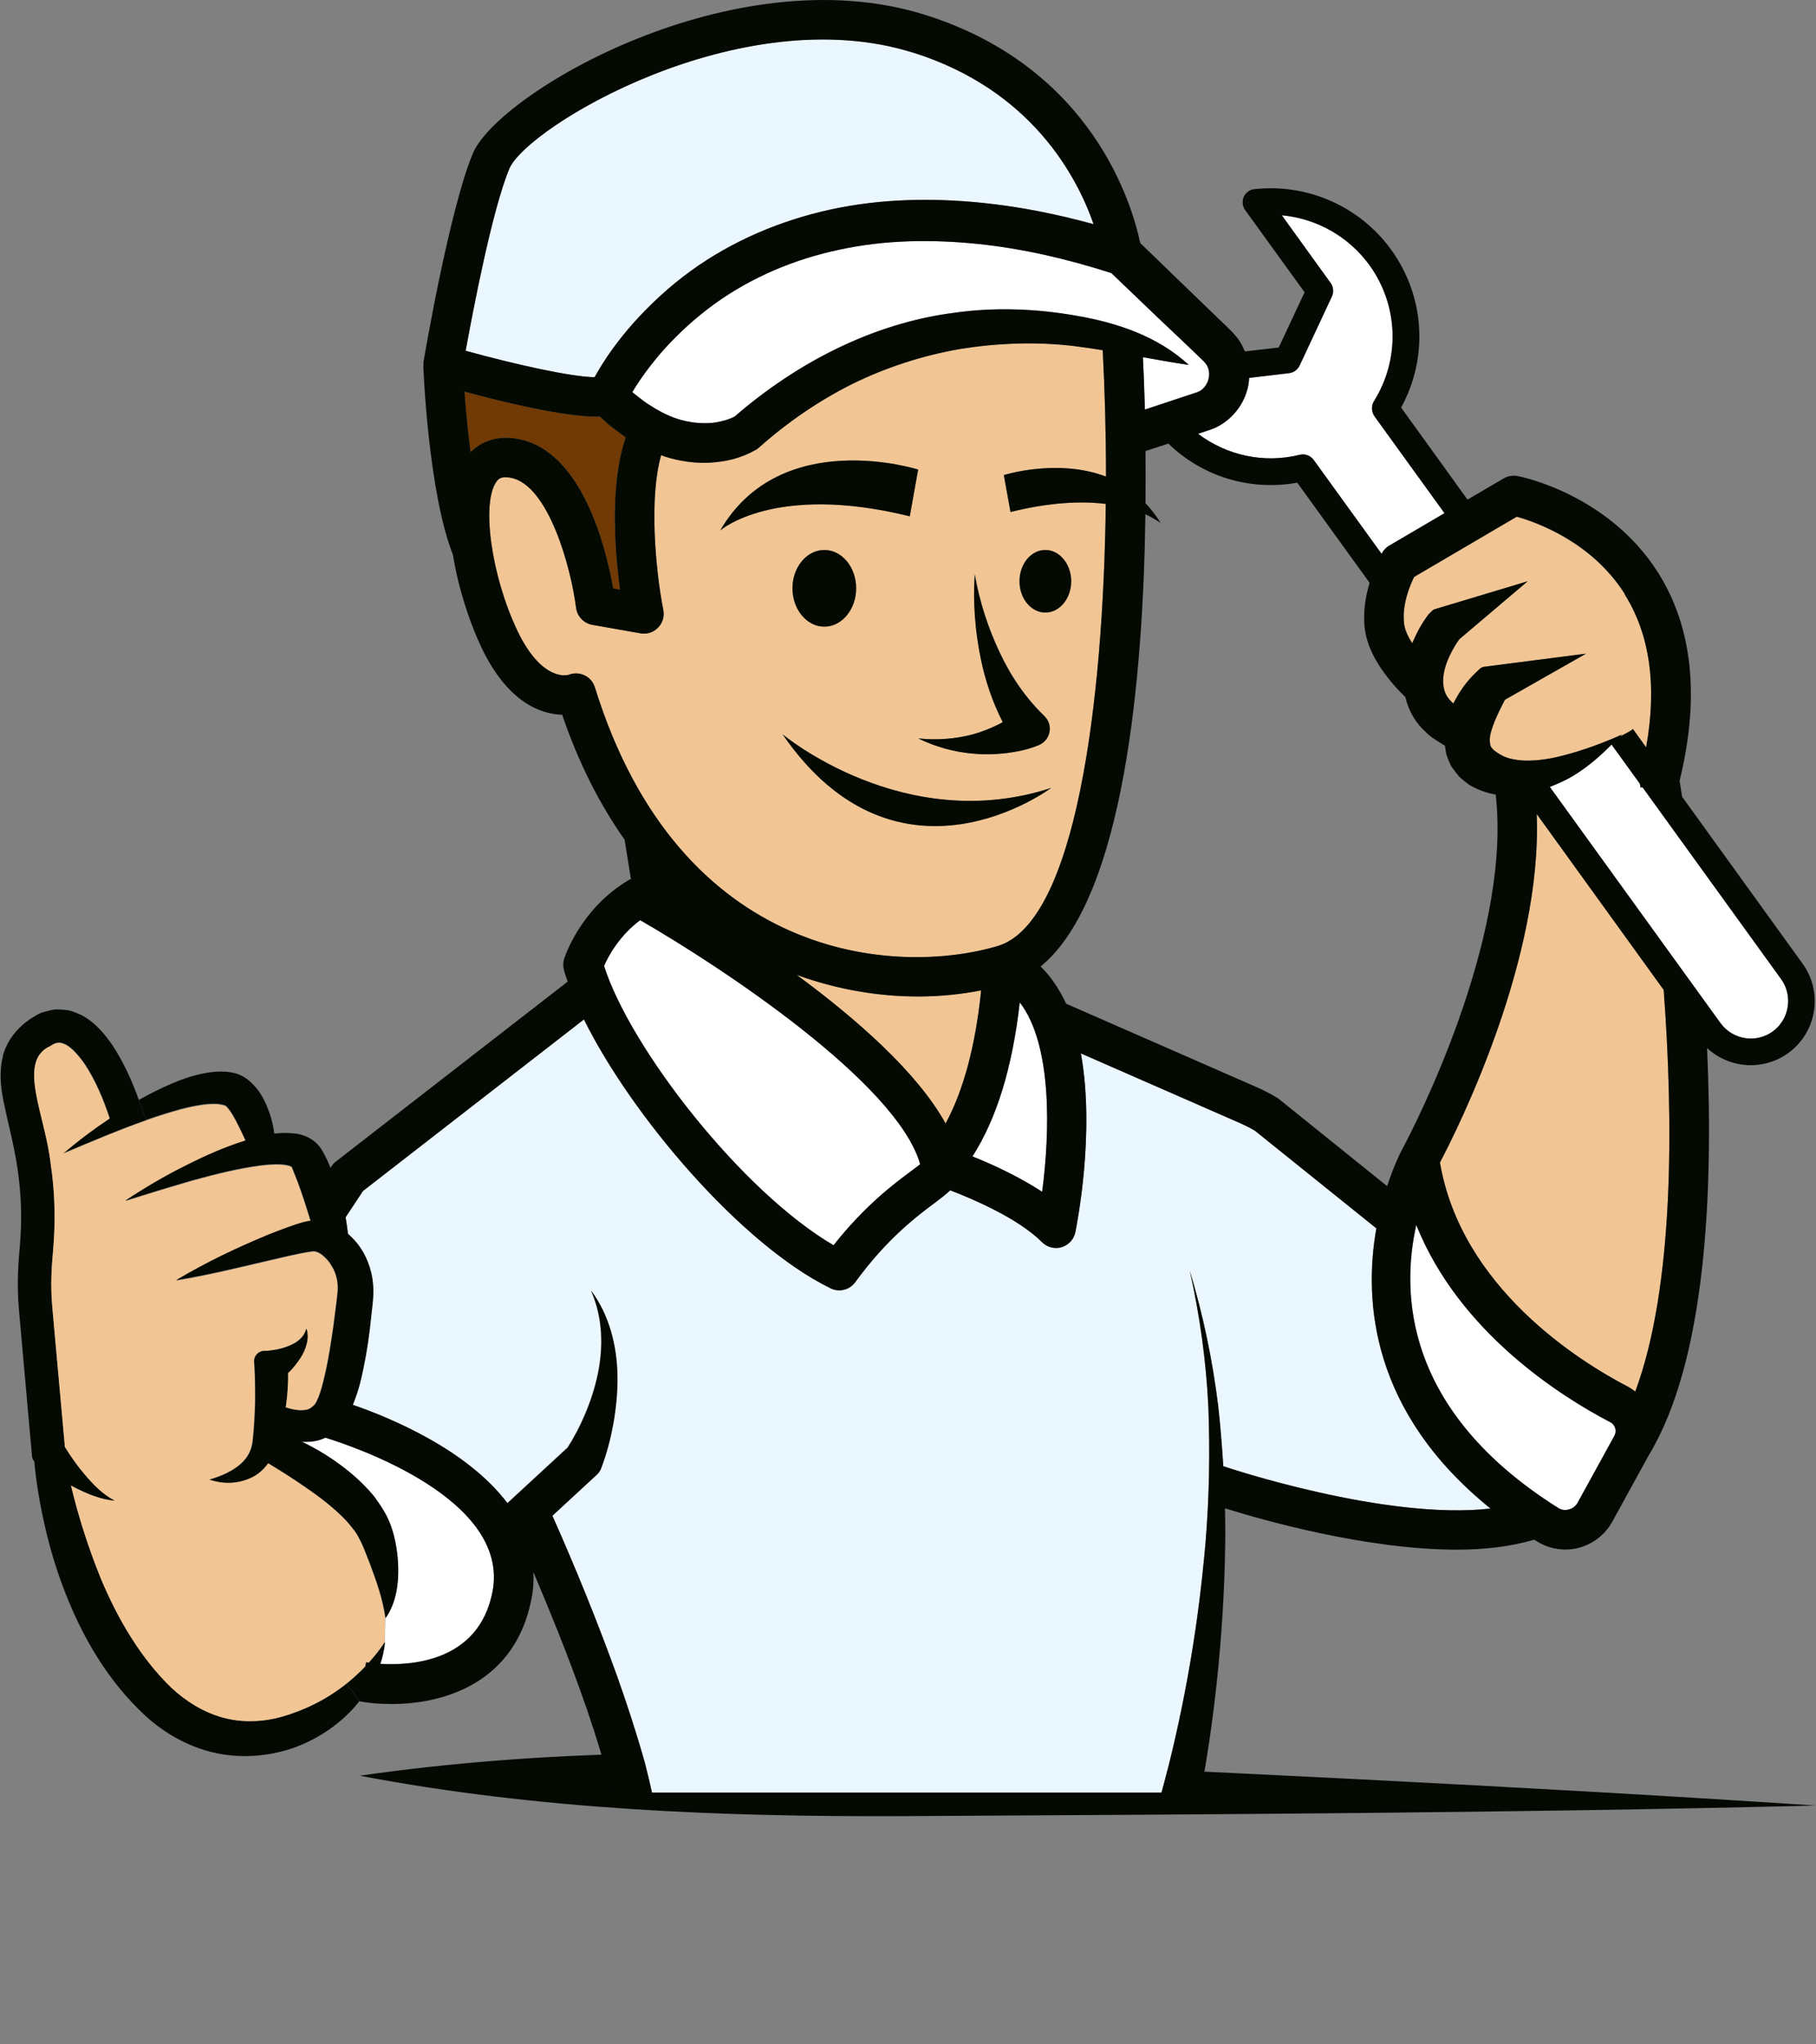 <svg width="391" height="440" viewBox="0 0 391 440" fill="none" xmlns="http://www.w3.org/2000/svg">
<rect x="0" y="0" width="391" height="440" fill="#808080" stroke="none"/>
<path d="M77.455 382.208C116.824 376.515 156.484 376.549 195.491 378.33C260.283 381.363 326.306 384.342 390.861 388.629C325.842 390.244 259.501 390.532 194.466 390.908C155.264 391.086 115.748 389.495 77.455 382.208Z" fill="#040902"/>
<g clip-path="url(#clip0_876_4154)">
<path d="M333.709 169.399L370.437 220.202C373.038 223.799 378.07 224.626 381.667 222.025C385.265 219.424 386.091 214.368 383.491 210.746L353.665 169.472C353.519 169.496 353.374 169.472 353.228 169.472C353.13 169.083 353.106 168.791 353.082 168.694L346.981 160.26C344.55 162.739 341.9 165.024 338.838 166.92C337.258 167.868 335.532 168.67 333.684 169.375L333.709 169.399Z" fill="white"/>
<path d="M260.738 92.466L257.966 93.389C264.141 98.032 272.065 99.831 279.868 97.911C281.01 97.619 282.177 98.081 282.882 99.029L297.491 119.228C297.588 119.083 297.661 118.937 297.661 118.912C298.025 118.305 298.536 117.794 299.143 117.454L311.03 110.478L295.935 89.598C295.254 88.65 295.23 87.361 295.813 86.389C301.501 77.298 301.137 65.8 294.865 57.098C290.393 50.924 283.465 47.035 275.978 46.355L286.504 60.939C287.111 61.766 287.208 62.884 286.771 63.832L279.819 78.708C279.381 79.583 278.555 80.215 277.558 80.336L268.953 81.357C268.905 82.427 268.735 83.472 268.37 84.493C267.228 88.091 264.286 91.226 260.713 92.466H260.738Z" fill="white"/>
<path d="M99.992 84.25C100.259 87.75 100.648 92.442 101.304 97.327C103.857 94.799 107.308 93.73 111.343 94.435C125.442 96.89 130.522 118.183 132.029 126.642L133.487 126.91C132.369 118.669 131.227 104.231 134.727 94.143C134.727 94.119 134.703 94.119 134.703 94.119C133.414 93.268 132.248 92.296 131.008 91.372L129.185 89.695H128.577C121.188 89.695 107.989 86.462 100.016 84.299L99.992 84.25Z" fill="#713903"/>
<path d="M0.622 227.397C-0.228 230.824 0.185 233.936 0.671 236.609C1.765 241.957 3.078 246.673 3.782 251.607C4.487 256.444 4.73 261.33 4.414 266.216C4.293 268.549 3.953 271.272 3.88 273.994C3.782 276.693 3.855 279.439 4.098 282.137L6.845 312.862L6.894 313.445C6.918 313.883 7.113 314.248 7.38 314.564C7.818 319.231 8.571 323.655 9.592 328.176C10.71 333.183 12.193 338.093 14.089 342.93C17.857 352.532 23.277 361.89 31.274 369.28C35.334 372.999 40.438 375.94 46.005 377.228C51.571 378.517 57.478 378.103 62.728 376.378C67.979 374.579 72.67 371.516 76.267 367.505C76.656 367.068 76.972 366.63 77.361 366.168L74.59 362.401C70.361 365.78 65.572 368.113 60.662 369.523C56.432 370.69 51.984 370.811 47.901 369.669C43.817 368.526 40.098 366.241 36.865 363.227C30.326 356.883 25.465 348.643 21.77 339.868C19.145 333.402 16.933 326.596 15.304 319.741C15.499 319.863 15.693 320.008 15.912 320.081C18.683 321.516 21.721 322.804 24.784 323.023C22.062 321.613 20.044 319.474 18.148 317.237C16.641 315.439 15.231 313.445 13.992 311.452L11.293 281.505C11.075 279.099 11.002 276.693 11.099 274.262C11.196 271.855 11.464 269.449 11.634 266.653C11.95 261.282 11.731 255.837 10.929 250.513C9.811 240.158 3.71 228.709 10.613 225.258C12.169 224.164 12.873 224.188 14.186 224.796C15.523 225.501 17.006 227.178 18.27 229.001C20.53 232.404 22.305 236.585 23.642 240.669C20.141 242.978 16.811 245.506 13.627 248.228C19.607 245.7 25.562 243.172 31.493 241.082L29.913 236.804C28.455 232.72 26.729 228.855 24.225 224.99C22.572 222.657 20.701 220.178 17.468 218.452C16.617 218.087 15.717 217.674 14.77 217.455C13.773 217.334 12.703 217.236 11.731 217.285C10.759 217.455 9.786 217.722 8.838 217.99C8.036 218.379 7.283 218.841 6.529 219.302C3.831 221.15 1.473 223.872 0.574 227.421L0.622 227.397Z" fill="#040902"/>
<path d="M10.589 225.258C3.685 228.709 9.787 240.158 10.905 250.513C11.707 255.837 11.926 261.257 11.61 266.653C11.439 269.449 11.148 271.855 11.075 274.262C10.978 276.693 11.05 279.099 11.269 281.505L13.967 311.452C15.207 313.421 16.593 315.439 18.124 317.237C20.02 319.474 22.038 321.613 24.76 323.023C21.697 322.804 18.659 321.516 15.888 320.081C15.693 319.984 15.499 319.863 15.28 319.741C16.909 326.596 19.121 333.402 21.746 339.868C25.441 348.643 30.302 356.883 36.841 363.227C40.074 366.241 43.793 368.526 47.876 369.669C51.96 370.811 56.408 370.69 60.638 369.523C65.548 368.113 70.337 365.78 74.566 362.401C76 361.258 77.337 360.019 78.625 358.682L78.796 357.758C78.796 357.758 79.087 357.807 79.379 357.855C80.619 356.494 81.785 355.036 82.831 353.431L82.952 348.278C82.32 343.903 80.959 340.232 79.598 336.562C78.893 334.812 78.164 332.721 77.386 331.311C76.754 329.877 75.587 328.54 74.445 327.228C71.965 324.627 68.878 322.245 65.669 320.057C63.117 318.258 60.37 316.557 57.672 314.904C56.651 316.338 55.29 317.529 53.734 318.161C50.818 319.449 47.731 319.352 45.057 318.453C47.755 317.675 50.137 316.557 51.814 315.05C53.491 313.543 54.245 311.841 54.415 309.556C54.682 307.004 54.804 304.427 54.877 301.899C54.901 299.371 54.877 296.722 54.755 294.34L54.658 293.1V292.833C54.755 291.593 55.801 290.669 57.04 290.742C57.721 290.767 58.718 290.596 59.568 290.451C60.443 290.256 61.318 290.013 62.145 289.673C63.773 289.016 65.353 287.995 65.913 285.954C66.618 287.923 65.815 290.499 64.551 292.371C63.895 293.343 63.19 294.267 62.388 295.093C62.242 295.239 62.096 295.361 61.95 295.482C61.975 297.816 61.829 300.076 61.513 302.386C61.489 302.556 61.464 302.726 61.416 302.896C63.579 303.65 65.84 303.82 66.909 302.993C67.76 302.361 67.882 302.215 68.562 300.66C69.097 299.25 69.51 297.597 69.899 295.92C70.701 292.541 71.212 288.968 71.746 285.395L72.427 279.998L72.573 278.661C72.597 278.272 72.67 277.981 72.67 277.64C72.694 276.984 72.67 276.304 72.549 275.647C72.33 274.335 71.844 273.095 71.09 272.05C70.409 271.053 69.316 270.008 68.513 269.668C68.124 269.497 67.809 269.4 67.42 269.4C66.739 269.497 65.913 269.619 65.037 269.789C63.287 270.129 61.513 270.543 59.739 270.956C52.568 272.609 45.324 274.456 37.886 275.672C44.376 271.782 51.109 268.598 58.061 265.73C59.811 265.025 61.586 264.369 63.433 263.737C64.357 263.421 65.329 263.129 66.472 262.91C66.618 262.886 66.739 262.91 66.861 262.886C65.986 260.018 65.086 257.174 64.065 254.427L62.825 251.315C62.996 251.51 63.02 251.267 62.242 250.999C60.784 250.538 58.256 250.659 55.971 250.951C51.255 251.583 46.369 252.798 41.508 254.135C36.646 255.545 31.785 257.028 26.923 258.559C31.177 255.739 35.625 253.114 40.219 250.854C44.255 248.812 48.411 246.989 52.859 245.603C52.349 244.534 51.887 243.464 51.377 242.492C50.55 240.717 49.456 238.943 48.776 238.287C48.606 238.141 48.606 238.116 48.557 238.092C48.265 237.971 47.974 237.898 47.609 237.825C46.831 237.679 45.956 237.655 44.984 237.728C43.039 237.849 40.949 238.311 38.858 238.846C36.403 239.526 33.948 240.304 31.445 241.179C25.489 243.27 19.558 245.822 13.579 248.326C16.763 245.603 20.093 243.1 23.593 240.766C22.256 236.682 20.482 232.501 18.221 229.098C16.957 227.275 15.475 225.598 14.138 224.893C12.825 224.285 12.096 224.261 10.564 225.355L10.589 225.258Z" fill="#F1C694"/>
<path d="M70.021 309.41C68.368 310.213 66.593 310.383 64.965 310.285C66.739 311.136 68.465 312.084 70.166 313.154C73.885 315.536 77.434 318.331 80.497 322.026C81.907 323.971 83.293 325.964 84.168 328.492C84.994 330.898 85.334 332.891 85.577 335.176C85.942 339.576 85.626 344.462 82.977 348.254L82.855 353.407C82.758 354.987 82.369 356.543 81.883 358.098C88.373 358.487 103.079 357.734 106.02 342.59C109.885 322.609 76.17 311.306 70.045 309.41H70.021Z" fill="white"/>
<path d="M109.666 36.316C105.996 45.042 101.863 66.724 100.259 75.499C111.003 78.465 122.938 81.114 128.018 81.187C130.449 76.812 133.22 73.117 136.404 69.495C140.099 65.387 144.207 61.595 148.704 58.338C157.673 51.824 168.126 47.424 178.87 45.09C189.614 42.757 200.698 42.562 211.442 43.656C219.633 44.483 227.631 46.111 235.458 48.251C231.884 37.993 222.064 19.3 196.541 11.303C159.399 -0.34 113.458 27.273 109.642 36.291L109.666 36.316Z" fill="#EBF7FF"/>
<path d="M106.944 103.623C103.565 108.12 105.777 124.041 111.416 135.806C116.764 146.939 122.33 145.31 122.452 145.237C123.546 144.8 124.785 144.849 125.855 145.359C126.949 145.869 127.751 146.817 128.091 147.96C146.37 206.881 192.822 210.139 214.796 203.624C231.593 198.641 237.572 151.29 238.083 108.46C233.075 107.853 226.318 108.023 217.567 110.21L216.133 102.262C216.133 102.262 227.655 98.591 238.131 102.578C238.131 93.001 237.864 83.764 237.426 75.378C235.312 75.037 233.173 74.721 231.009 74.454C222.818 73.506 214.626 73.846 206.604 75.135C198.607 76.544 190.829 79.048 183.561 82.621C176.293 86.243 169.511 90.91 163.386 96.355L163.24 96.477C163.24 96.477 162.973 96.671 162.851 96.768C159.278 98.761 156.312 99.345 152.861 99.588C149.555 99.758 146.225 99.248 143.138 98.275C142.87 98.178 142.651 98.057 142.36 97.959C139.783 106.832 141.023 122.072 142.822 131.334C143.089 132.743 142.651 134.129 141.655 135.126C140.683 136.122 139.248 136.584 137.887 136.317L127.532 134.494C125.709 134.178 124.275 132.695 124.032 130.823C122.962 122.291 118.101 104.255 109.885 102.821C107.794 102.456 107.284 103.161 106.944 103.599V103.623ZM170.605 126.618C170.605 122.072 173.692 118.378 177.46 118.378C181.227 118.378 184.315 122.072 184.315 126.618C184.315 131.163 181.227 134.882 177.46 134.882C173.692 134.882 170.605 131.188 170.605 126.618ZM195.885 111.134C166.74 103.89 155.073 114.172 155.073 114.172C168.174 91.639 197.684 101.071 197.684 101.071L195.885 111.134ZM197.708 158.923C201.816 159.36 205.9 159.044 209.643 157.999C211.49 157.488 213.265 156.759 214.966 155.933C215.282 155.763 215.598 155.592 215.939 155.422C213.678 150.998 212.147 146.356 211.199 141.689C209.959 135.66 209.521 129.559 209.91 123.579C210.931 129.462 212.779 135.126 215.258 140.376C217.689 145.602 220.946 150.293 224.811 154.012L225.005 154.231C225.321 154.572 225.613 154.985 225.783 155.398C226.585 157.343 225.637 159.555 223.717 160.357C221.092 161.426 219.026 161.767 216.716 162.083C214.456 162.35 212.22 162.423 210.032 162.228C205.632 161.912 201.451 160.721 197.732 158.923H197.708ZM226.318 169.594C226.318 169.594 193.454 194.266 168.49 158.048C168.49 158.048 194.621 179.973 226.318 169.594ZM219.487 125.111C219.487 121.392 221.967 118.378 225.054 118.378C228.141 118.378 230.62 121.392 230.62 125.111C230.62 128.83 228.092 131.844 225.054 131.844C222.015 131.844 219.487 128.806 219.487 125.111Z" fill="#F1C694"/>
<path d="M136.113 84.371L136.55 84.736C137.523 85.49 138.495 86.292 139.492 86.948C141.533 88.261 143.599 89.427 145.811 90.132C147.975 90.813 150.211 91.153 152.423 91.056C153.517 91.056 154.586 90.837 155.632 90.57C156.555 90.375 157.674 89.913 158.184 89.622C171.407 78.173 187.791 69.568 205.438 67.308C214.31 66.044 223.304 66.433 232.006 67.988C240.635 69.495 249.313 72.412 255.949 78.538C252.546 78.027 249.289 77.444 246.056 76.86C246.201 79.607 246.347 83.472 246.493 88.139L257.699 84.42C260.105 83.618 261.102 80.312 259.644 78.319C259.498 78.052 259.255 77.833 259.036 77.614L257.699 76.326L254.952 73.7L249.459 68.499L239.298 58.776C229.891 55.761 220.29 53.525 210.567 52.504C200.552 51.483 190.44 51.629 180.741 53.744C171.043 55.786 161.806 59.675 153.833 65.436C149.847 68.329 146.2 71.634 142.919 75.28C140.44 78.076 138.033 81.26 136.161 84.396L136.113 84.371Z" fill="white"/>
<path d="M137.838 198.033C133.317 201.412 130.935 205.836 130.06 207.902C135.724 225.671 159.74 256.493 179.477 268.015C186.283 259.41 192.53 254.767 196.371 251.923C196.954 251.486 197.611 250.999 198.121 250.586C193.138 233.036 155.048 207.975 137.838 198.058V198.033Z" fill="white"/>
<path d="M177.484 118.378C173.716 118.378 170.629 122.072 170.629 126.618C170.629 131.163 173.716 134.882 177.484 134.882C181.252 134.882 184.339 131.188 184.339 126.618C184.339 122.048 181.252 118.378 177.484 118.378Z" fill="#040902"/>
<path d="M155.073 114.172C155.073 114.172 166.74 103.915 195.885 111.134L197.684 101.071C197.684 101.071 168.174 91.639 155.073 114.172Z" fill="#040902"/>
<path d="M171.553 209.871C184.363 219.302 197.465 230.776 203.59 241.835C207.455 234.689 210.032 225.112 211.247 213.177C206.993 214.003 202.448 214.49 197.683 214.49C189.322 214.49 180.377 213.055 171.553 209.847V209.871Z" fill="#F1C694"/>
<path d="M209.619 158.023C205.875 159.044 201.816 159.36 197.684 158.947C201.403 160.746 205.584 161.961 209.983 162.253C212.195 162.447 214.407 162.374 216.668 162.107C218.977 161.791 221.043 161.451 223.668 160.381C225.589 159.579 226.537 157.367 225.735 155.422C225.564 154.985 225.273 154.596 224.957 154.256L224.762 154.037C220.897 150.318 217.64 145.626 215.209 140.4C212.73 135.174 210.883 129.51 209.862 123.604C209.473 129.583 209.91 135.685 211.15 141.713C212.098 146.38 213.629 150.998 215.89 155.447C215.55 155.617 215.234 155.787 214.918 155.957C213.241 156.784 211.466 157.513 209.594 158.023H209.619Z" fill="#040902"/>
<path d="M168.49 158.047C193.454 194.29 226.318 169.594 226.318 169.594C194.621 179.973 168.49 158.047 168.49 158.047Z" fill="#040902"/>
<path d="M219.585 215.754C217.981 229.803 214.626 240.717 209.4 248.909C213.557 250.562 219.318 253.187 224.398 256.517C226.051 244.145 226.683 224.942 219.585 215.754Z" fill="white"/>
<path d="M225.078 118.378C221.991 118.378 219.512 121.392 219.512 125.111C219.512 128.83 221.991 131.844 225.078 131.844C228.165 131.844 230.645 128.806 230.645 125.111C230.645 121.416 228.117 118.378 225.078 118.378Z" fill="#040902"/>
<path d="M304.491 124.187C303.616 125.962 301.793 130.215 302.352 134.348C302.522 135.636 303.178 137.046 304.078 138.456C305.001 136.292 306.047 134.299 307.578 132.257L308.405 131.431C308.55 131.309 308.696 131.212 308.891 131.139L328.944 125.111L314.263 137.556C313.242 138.918 312.148 140.911 311.516 142.637C310.86 144.411 310.592 146.185 310.811 147.62C310.981 149.054 311.589 150.221 312.804 151.29C312.828 151.339 312.926 151.387 312.95 151.412C312.999 151.314 313.047 151.217 313.096 151.12C314.36 148.713 315.721 146.769 317.69 144.849L318.565 144.022C318.832 143.755 319.197 143.56 319.586 143.512L341.511 140.692L324.059 150.609C322.43 153.672 320.704 157.391 320.777 159.336C320.874 160.308 320.777 160.6 321.604 161.426C322.551 162.18 323.864 163.031 325.468 163.347C328.726 164.1 332.882 163.638 336.942 162.52C341.025 161.451 345.182 159.919 349.265 158.096C349.12 158.242 348.949 158.388 348.828 158.534C349.776 158.023 350.748 157.561 351.623 156.929L354.443 160.867C356.825 147.644 355.269 136.56 349.8 127.882C342.678 116.603 330.695 112.398 326.538 111.231L304.418 124.211L304.491 124.187Z" fill="#F1C694"/>
<path d="M304.953 263.664C301.671 278.345 302.303 303.674 335.459 324.554C336.139 324.992 336.966 325.137 337.768 324.894C338.594 324.7 339.251 324.189 339.664 323.46L347.564 309.094C347.953 308.39 347.855 307.733 347.758 307.369C347.637 307.053 347.394 306.445 346.689 306.105C336.382 300.733 314.238 286.926 304.928 263.639L304.953 263.664Z" fill="white"/>
<path d="M310.033 250.222C314.603 277.057 339.834 292.954 350.651 298.545C351.161 298.837 351.623 299.177 352.085 299.517C360.52 276.79 360.301 241.349 358.21 213.055L330.864 175.184C332.128 206.347 314.019 242.662 310.033 250.197V250.222Z" fill="#F1C694"/>
<path d="M74.906 265.584C74.76 264.393 74.59 263.177 74.396 262.011L78.139 256.347L125.709 219.424C135.943 240.134 159.497 267.869 178.821 277.3C179.404 277.592 180.061 277.738 180.668 277.738C181.981 277.738 183.294 277.13 184.12 275.988C191.023 266.483 197.538 261.67 201.451 258.754C202.448 258 203.59 257.149 204.563 256.201C209.619 258.146 219.244 262.254 224.325 267.358C225.151 268.185 226.245 268.622 227.363 268.622C227.752 268.622 228.165 268.574 228.554 268.452C230.061 267.99 231.179 266.775 231.52 265.219C231.787 263.907 235.846 243.95 232.711 226.741L267.082 241.787C268.175 242.273 269.221 242.808 270.193 243.391L296.324 264.393C293.552 280.047 295.157 303.917 320.898 324.7C298.292 327.301 264.189 315.852 263.363 315.584C263.095 311.258 262.755 306.907 262.269 302.629C261.078 292.735 259.012 282.988 256.143 273.484C258.307 283.158 259.668 292.954 260.154 302.799C260.519 312.643 260.348 322.464 259.522 332.284C258.671 342.055 257.383 351.827 255.608 361.453C254.101 369.669 252.254 377.885 250.091 385.833H140.318C139.856 383.694 139.346 381.579 138.811 379.489C137.036 373.12 135.019 366.898 132.831 360.796C128.602 349.08 123.935 337.607 118.879 326.207L128.383 317.432C128.748 317.116 129.039 316.678 129.258 316.289C130.595 312.838 131.373 309.702 132.005 306.348C132.612 303.042 132.928 299.687 132.88 296.333C132.831 289.648 131.057 282.867 127.192 277.738C129.793 283.62 129.89 290.037 128.626 295.92C127.994 298.885 127.046 301.754 125.855 304.525C124.834 306.98 123.521 309.483 122.16 311.549L109.204 323.509C100.526 311.987 84.046 305.157 75.903 302.337C76.535 300.757 77.045 299.226 77.459 297.67C78.407 293.878 79.063 290.086 79.525 286.343L80.157 280.679L80.278 279.269C80.303 278.734 80.327 278.102 80.327 277.519C80.303 276.352 80.157 275.137 79.889 273.994C79.136 270.761 77.483 267.747 74.858 265.535L74.906 265.584Z" fill="#EBF7FF"/>
<path d="M71.114 271.928C70.434 270.932 69.34 269.886 68.538 269.546C68.149 269.376 67.833 269.279 67.444 269.279C66.763 269.376 65.937 269.497 65.062 269.668C63.312 270.008 61.537 270.421 59.763 270.834C52.592 272.487 45.348 274.335 37.91 275.55C44.4 271.661 51.133 268.477 58.085 265.608C59.836 264.903 61.61 264.247 63.457 263.615C64.381 263.299 65.353 263.007 66.496 262.789C66.642 262.764 66.763 262.789 66.885 262.764C66.01 259.896 65.11 257.052 64.089 254.305L62.85 251.194C63.02 251.388 63.044 251.145 62.266 250.878C60.808 250.416 58.28 250.538 55.995 250.829C51.279 251.461 46.394 252.677 41.532 254.014C36.67 255.423 31.809 256.906 26.948 258.438C31.201 255.618 35.65 252.993 40.244 250.732C44.279 248.69 48.411 246.867 52.884 245.457C52.373 244.388 51.911 243.318 51.401 242.346C50.574 240.572 49.481 238.797 48.8 238.141C48.63 237.995 48.63 237.971 48.581 237.946C48.289 237.825 47.998 237.752 47.633 237.679C46.855 237.533 45.98 237.509 45.008 237.582C43.063 237.703 40.973 238.165 38.883 238.7C36.428 239.38 33.972 240.158 31.469 241.033L29.889 236.755C32.174 235.467 34.532 234.276 36.986 233.231C39.223 232.283 41.508 231.456 44.109 230.994C45.373 230.727 46.758 230.605 48.289 230.654C49.043 230.678 49.845 230.824 50.672 231.019C51.741 231.31 52.714 231.869 53.418 232.429C56.214 234.762 57.162 237.266 58.061 239.648C58.547 241.106 58.863 242.54 59.058 243.999C60.468 243.829 61.975 243.78 63.7 243.999C65.378 244.218 67.93 245.141 69.364 247.621C70.191 249.103 70.653 250.076 71.163 251.364L71.382 251.024C71.649 250.635 71.965 250.27 72.33 250.003L122.233 211.281C121.941 210.455 121.625 209.604 121.431 208.802C121.212 207.999 121.212 207.173 121.455 206.395C121.601 205.933 125.028 195.481 135.481 189.356C135.602 189.307 135.748 189.258 135.845 189.21L134.484 180.751C129.234 173.288 124.639 164.416 121.042 153.842C116.496 153.721 109.399 151.29 103.711 139.477C101.11 134.007 98.679 126.618 97.512 119.374C92.262 106.054 91.168 79.826 91.144 78.708H91.192C91.192 78.416 91.144 78.124 91.192 77.833C91.411 76.496 96.807 44.92 101.815 33.01C107.332 19.957 157.965 -9.723 199.142 3.184C235.409 14.56 243.868 44.483 245.496 52.31L255.584 62.057L261.053 67.332L263.776 69.957L265.113 71.27C265.769 71.95 266.425 72.68 266.936 73.482C267.373 74.162 267.713 74.916 268.029 75.645L275.322 74.794L280.888 62.908L268.102 45.236C267.495 44.41 267.397 43.316 267.786 42.368C268.224 41.444 269.099 40.788 270.096 40.715C281.544 39.451 292.799 44.459 299.508 53.72C306.8 63.783 307.578 76.933 301.671 87.726L315.964 107.537L323.767 102.967C324.642 102.456 325.711 102.286 326.708 102.456C327.51 102.602 346.275 106.37 356.971 123.215C364.457 135.028 366.013 150.123 361.638 168.038C361.759 168.743 361.929 169.958 362.172 171.49L388.109 207.416C392.581 213.59 391.171 222.219 385.022 226.668C379.577 230.581 372.26 229.973 367.544 225.574C368.954 256.809 367.277 292.881 355.026 313.178L347.102 327.592C345.595 330.339 342.945 332.357 339.907 333.159C338.959 333.426 337.986 333.523 337.014 333.523C334.875 333.523 332.736 332.916 330.889 331.749C330.694 331.627 330.524 331.53 330.305 331.409C325.322 332.891 319.659 333.548 313.655 333.548C294.184 333.548 271.919 327.204 263.751 324.651C263.8 327.252 263.849 329.853 263.8 332.454C263.654 342.444 263.022 352.41 261.953 362.376C261.102 370.228 259.984 377.982 258.525 385.833H250.115C252.278 377.885 254.126 369.669 255.633 361.453C257.407 351.803 258.695 342.055 259.546 332.284C260.373 322.464 260.543 312.643 260.178 302.799C259.692 292.954 258.355 283.158 256.167 273.484C259.036 282.988 261.077 292.735 262.293 302.629C262.779 306.907 263.119 311.258 263.387 315.585C264.213 315.876 298.341 327.301 320.923 324.7C295.181 303.917 293.577 280.023 296.348 264.393L270.217 243.391C269.245 242.808 268.175 242.273 267.106 241.787L232.735 226.741C235.846 243.926 231.787 263.882 231.544 265.219C231.204 266.775 230.085 267.99 228.578 268.452C228.189 268.574 227.776 268.622 227.387 268.622C226.269 268.622 225.175 268.185 224.349 267.358C219.269 262.278 209.643 258.146 204.587 256.201C203.615 257.149 202.472 258 201.475 258.754C197.562 261.67 191.048 266.508 184.144 275.988C183.318 277.13 182.005 277.738 180.693 277.738C180.061 277.738 179.404 277.592 178.845 277.3C159.521 267.869 135.967 240.11 125.733 219.424L78.163 256.347L74.42 262.011C74.615 263.178 74.785 264.393 74.931 265.584C77.556 267.82 79.209 270.81 79.962 274.043C80.23 275.185 80.351 276.376 80.4 277.568C80.4 278.151 80.375 278.759 80.351 279.318L80.23 280.728L79.598 286.391C79.136 290.135 78.48 293.902 77.531 297.719C77.142 299.274 76.608 300.806 75.976 302.386C84.094 305.181 100.599 312.036 109.277 323.557L122.233 311.598C123.57 309.508 124.883 307.028 125.928 304.573C127.119 301.802 128.067 298.934 128.699 295.968C129.963 290.086 129.866 283.669 127.265 277.786C131.13 282.915 132.904 289.673 132.953 296.382C132.977 299.736 132.661 303.066 132.078 306.396C131.446 309.775 130.668 312.886 129.331 316.338C129.112 316.727 128.82 317.165 128.456 317.48L118.951 326.256C124.007 337.631 128.674 349.105 132.904 360.845C135.067 366.971 137.109 373.169 138.884 379.538C139.418 381.628 139.929 383.743 140.391 385.882H131.689C131.373 384.496 131.008 383.111 130.668 381.75C128.99 375.721 127.046 369.669 124.883 363.713C121.82 355.181 118.392 346.747 114.843 338.385C114.941 340.281 114.819 342.226 114.406 344.243C110.906 362.182 95.665 366.8 84.24 366.776C81.688 366.776 79.355 366.557 77.386 366.193L74.615 362.425C76.049 361.283 77.386 360.043 78.674 358.706L78.844 357.782C78.844 357.782 79.136 357.831 79.427 357.88C80.667 356.518 81.834 355.06 82.879 353.456C82.782 355.036 82.393 356.591 81.907 358.147C88.397 358.536 103.103 357.782 106.044 342.639C109.909 322.658 76.195 311.355 70.069 309.459C68.416 310.261 66.642 310.431 65.013 310.334C66.788 311.185 68.513 312.133 70.215 313.202C73.934 315.585 77.483 318.38 80.546 322.075C81.955 324.019 83.341 326.012 84.216 328.54C85.043 330.947 85.383 332.94 85.626 335.225C85.99 339.625 85.674 344.51 83.025 348.302C82.393 343.927 81.032 340.257 79.671 336.586C78.966 334.836 78.236 332.746 77.459 331.336C76.826 329.902 75.66 328.565 74.517 327.252C72.038 324.651 68.951 322.269 65.742 320.081C63.19 318.283 60.443 316.581 57.745 314.928C56.724 316.362 55.363 317.553 53.807 318.185C50.89 319.474 47.803 319.376 45.13 318.477C47.828 317.699 50.21 316.581 51.887 315.074C53.564 313.567 54.318 311.865 54.488 309.581C54.755 307.028 54.877 304.452 54.95 301.924C54.974 299.396 54.95 296.746 54.828 294.364L54.731 293.124V292.857C54.828 291.617 55.873 290.694 57.113 290.767C57.794 290.791 58.79 290.621 59.641 290.475C60.516 290.28 61.391 290.037 62.218 289.697C63.846 289.041 65.426 288.02 65.985 285.978C66.69 287.947 65.888 290.523 64.624 292.395C63.968 293.367 63.263 294.291 62.461 295.118C62.315 295.263 62.169 295.385 62.023 295.507C62.048 297.84 61.902 300.101 61.586 302.41C61.561 302.58 61.537 302.75 61.489 302.92C63.652 303.674 65.912 303.844 66.982 303.018C67.833 302.386 67.954 302.24 68.635 300.684C69.17 299.274 69.583 297.621 69.972 295.944C70.774 292.565 71.284 288.992 71.819 285.419L72.5 280.023L72.646 278.686C72.67 278.297 72.743 278.005 72.743 277.665C72.767 277.009 72.743 276.328 72.621 275.672C72.403 274.359 71.916 273.119 71.163 272.074L71.114 271.928ZM111.416 135.806C116.764 146.939 122.33 145.31 122.452 145.237C123.546 144.8 124.785 144.849 125.855 145.359C126.949 145.869 127.751 146.817 128.091 147.96C146.37 206.881 192.822 210.139 214.796 203.624C231.592 198.641 237.572 151.29 238.083 108.46C233.075 107.853 226.318 108.023 217.567 110.21L216.133 102.262C216.133 102.262 227.655 98.591 238.131 102.578C238.131 93.001 237.864 83.764 237.426 75.378C235.312 75.037 233.172 74.721 231.009 74.454C222.817 73.506 214.626 73.846 206.604 75.135C198.607 76.544 190.829 79.048 183.561 82.621C176.293 86.243 169.511 90.91 163.386 96.355L163.24 96.477C163.24 96.477 162.972 96.671 162.851 96.768C159.278 98.761 156.312 99.345 152.86 99.588C149.555 99.758 146.224 99.248 143.137 98.275C142.87 98.178 142.651 98.057 142.36 97.959C139.783 106.832 141.023 122.072 142.821 131.334C143.089 132.743 142.651 134.129 141.655 135.126C140.682 136.122 139.248 136.584 137.887 136.317L127.532 134.494C125.709 134.178 124.275 132.695 124.032 130.823C122.962 122.291 118.101 104.255 109.885 102.821C107.794 102.456 107.284 103.161 106.944 103.599C103.565 108.096 105.777 124.017 111.416 135.782V135.806ZM101.304 97.327C103.856 94.799 107.308 93.73 111.343 94.435C125.442 96.89 130.522 118.183 132.029 126.642L133.487 126.91C132.369 118.669 131.227 104.231 134.727 94.143C134.727 94.119 134.703 94.119 134.703 94.119C133.414 93.268 132.248 92.296 131.008 91.372L129.185 89.695H128.577C121.188 89.695 107.989 86.462 100.016 84.299C100.283 87.799 100.672 92.49 101.329 97.376L101.304 97.327ZM196.565 11.327C159.423 -0.316 113.482 27.297 109.666 36.316C105.996 45.042 101.863 66.724 100.259 75.499C111.003 78.465 122.938 81.114 128.018 81.187C130.449 76.812 133.22 73.117 136.404 69.495C140.099 65.387 144.207 61.595 148.704 58.338C157.673 51.824 168.126 47.424 178.869 45.09C189.613 42.757 200.698 42.562 211.442 43.656C219.633 44.483 227.63 46.111 235.457 48.251C231.884 37.993 222.064 19.3 196.541 11.303L196.565 11.327ZM259.619 78.319C259.473 78.052 259.23 77.833 259.011 77.614L257.674 76.326L254.928 73.701L249.434 68.499L239.274 58.776C229.867 55.761 220.265 53.501 210.542 52.504C200.527 51.483 190.416 51.629 180.717 53.744C171.018 55.786 161.781 59.675 153.808 65.436C149.822 68.329 146.176 71.634 142.894 75.28C140.415 78.076 138.009 81.26 136.137 84.396L136.574 84.76C137.547 85.514 138.519 86.316 139.516 86.972C141.557 88.285 143.624 89.452 145.836 90.157C147.999 90.837 150.235 91.178 152.447 91.08C153.541 91.08 154.611 90.862 155.656 90.594C156.579 90.4 157.698 89.938 158.208 89.646C171.431 78.197 187.815 69.593 205.462 67.332C214.334 66.068 223.328 66.457 232.03 68.013C240.659 69.52 249.337 72.436 255.973 78.562C252.57 78.052 249.313 77.468 246.08 76.885C246.226 79.632 246.371 83.496 246.517 88.163L257.723 84.444C260.13 83.642 261.126 80.336 259.668 78.343L259.619 78.319ZM295.934 89.573C295.254 88.625 295.23 87.337 295.813 86.365C301.501 77.274 301.136 65.776 294.865 57.074C290.392 50.9 283.465 47.011 275.978 46.33L286.503 60.915C287.111 61.741 287.208 62.859 286.771 63.807L279.819 78.683C279.381 79.559 278.555 80.191 277.558 80.312L268.953 81.333C268.905 82.403 268.734 83.448 268.37 84.469C267.227 88.066 264.286 91.178 260.713 92.442L257.942 93.365C264.116 98.008 272.04 99.807 279.843 97.886C280.985 97.595 282.152 98.057 282.857 99.005L297.466 119.204C297.563 119.058 297.636 118.912 297.636 118.888C298.001 118.28 298.511 117.77 299.119 117.43L311.005 110.453L295.91 89.573H295.934ZM349.849 127.858C342.726 116.579 330.743 112.374 326.586 111.207L304.466 124.187C303.591 125.962 301.768 130.215 302.327 134.348C302.498 135.636 303.154 137.046 304.053 138.456C304.977 136.292 306.022 134.299 307.553 132.257L308.38 131.431C308.526 131.309 308.672 131.212 308.866 131.139L328.92 125.111L314.238 137.556C313.217 138.918 312.123 140.911 311.491 142.637C310.835 144.411 310.568 146.185 310.786 147.62C310.957 149.054 311.564 150.221 312.78 151.29C312.804 151.339 312.901 151.387 312.925 151.412C312.974 151.314 313.023 151.217 313.071 151.12C314.335 148.713 315.696 146.769 317.665 144.849L318.54 144.022C318.808 143.755 319.172 143.56 319.561 143.512L341.487 140.692L324.034 150.609C322.405 153.672 320.68 157.391 320.752 159.336C320.85 160.308 320.752 160.6 321.579 161.426C322.527 162.18 323.84 163.031 325.444 163.347C328.701 164.1 332.858 163.638 336.917 162.52C341.001 161.451 345.157 159.919 349.241 158.096C349.095 158.242 348.925 158.388 348.803 158.534C349.751 158.023 350.724 157.561 351.599 156.929L354.418 160.867C356.8 147.644 355.245 136.56 349.776 127.882L349.849 127.858ZM370.437 220.202C373.038 223.799 378.07 224.626 381.667 222.025C385.265 219.424 386.091 214.368 383.49 210.746L353.665 169.472C353.519 169.496 353.373 169.472 353.227 169.472C353.13 169.083 353.106 168.791 353.081 168.694L346.98 160.26C344.55 162.739 341.9 165.024 338.837 166.92C337.257 167.868 335.531 168.67 333.684 169.375L370.413 220.178L370.437 220.202ZM352.085 299.542C360.52 276.814 360.301 241.374 358.21 213.08L330.864 175.209C332.128 206.371 314.019 242.686 310.033 250.222C314.603 277.057 339.834 292.954 350.651 298.545C351.161 298.837 351.623 299.177 352.085 299.517V299.542ZM335.458 324.554C336.139 324.992 336.966 325.137 337.768 324.894C338.594 324.7 339.25 324.189 339.664 323.46L347.564 309.094C347.953 308.389 347.855 307.733 347.758 307.369C347.637 307.053 347.393 306.445 346.689 306.105C336.382 300.733 314.238 286.926 304.928 263.639C301.647 278.321 302.279 303.65 335.434 324.53L335.458 324.554ZM229.502 216.021L270.533 233.984C272.04 234.641 273.547 235.418 274.908 236.245C275.079 236.342 275.224 236.439 275.37 236.561L298.657 255.302C300.213 250.586 301.72 247.694 301.841 247.499C302.06 247.11 322.43 209.604 322.43 178.344C322.43 175.865 322.308 173.386 322.041 171.028C320.096 170.687 318.127 170.007 316.231 168.864C315.551 168.354 314.894 167.795 314.238 167.236C313.63 166.531 313.071 165.777 312.512 164.999C312.075 164.173 311.71 163.249 311.418 162.374C311.297 161.767 311.2 161.11 311.102 160.478C310.932 160.381 310.762 160.332 310.592 160.211C309.352 159.36 308.04 158.728 306.921 157.488C304.831 155.69 303.227 152.919 302.595 150.05C299.532 147.085 294.67 141.518 293.868 135.466C293.406 131.795 294.014 128.319 294.889 125.451L279.308 103.89C269.099 105.738 258.866 102.553 251.549 95.48L246.639 97.084C246.663 100.585 246.663 104.352 246.639 108.314C247.806 109.554 248.924 110.94 249.896 112.592C249.896 112.592 248.827 111.717 246.615 110.697C246.153 145.481 242.045 193.342 224.057 208.024C226.342 210.26 228.117 212.983 229.526 215.997L229.502 216.021ZM224.373 256.517C226.026 244.145 226.658 224.942 219.56 215.754C217.956 229.803 214.602 240.717 209.375 248.909C213.532 250.562 219.293 253.211 224.373 256.517ZM203.59 241.836C207.455 234.689 210.032 225.112 211.247 213.177C206.993 214.003 202.448 214.49 197.684 214.49C189.322 214.49 180.377 213.055 171.553 209.847C184.363 219.278 197.465 230.751 203.59 241.811V241.836ZM179.477 268.015C186.283 259.41 192.53 254.767 196.371 251.923C196.954 251.486 197.611 250.999 198.121 250.586C193.138 233.036 155.048 207.975 137.838 198.058C133.317 201.436 130.935 205.86 130.06 207.927C135.724 225.695 159.739 256.517 179.477 268.039V268.015Z" fill="#040902"/>
</g>
<defs>
<clipPath id="clip0_876_4154">
<rect width="390.646" height="385.833" fill="white" transform="matrix(-1 0 0 1 390.758 6.10352e-05)"/>
</clipPath>
</defs>
</svg>
